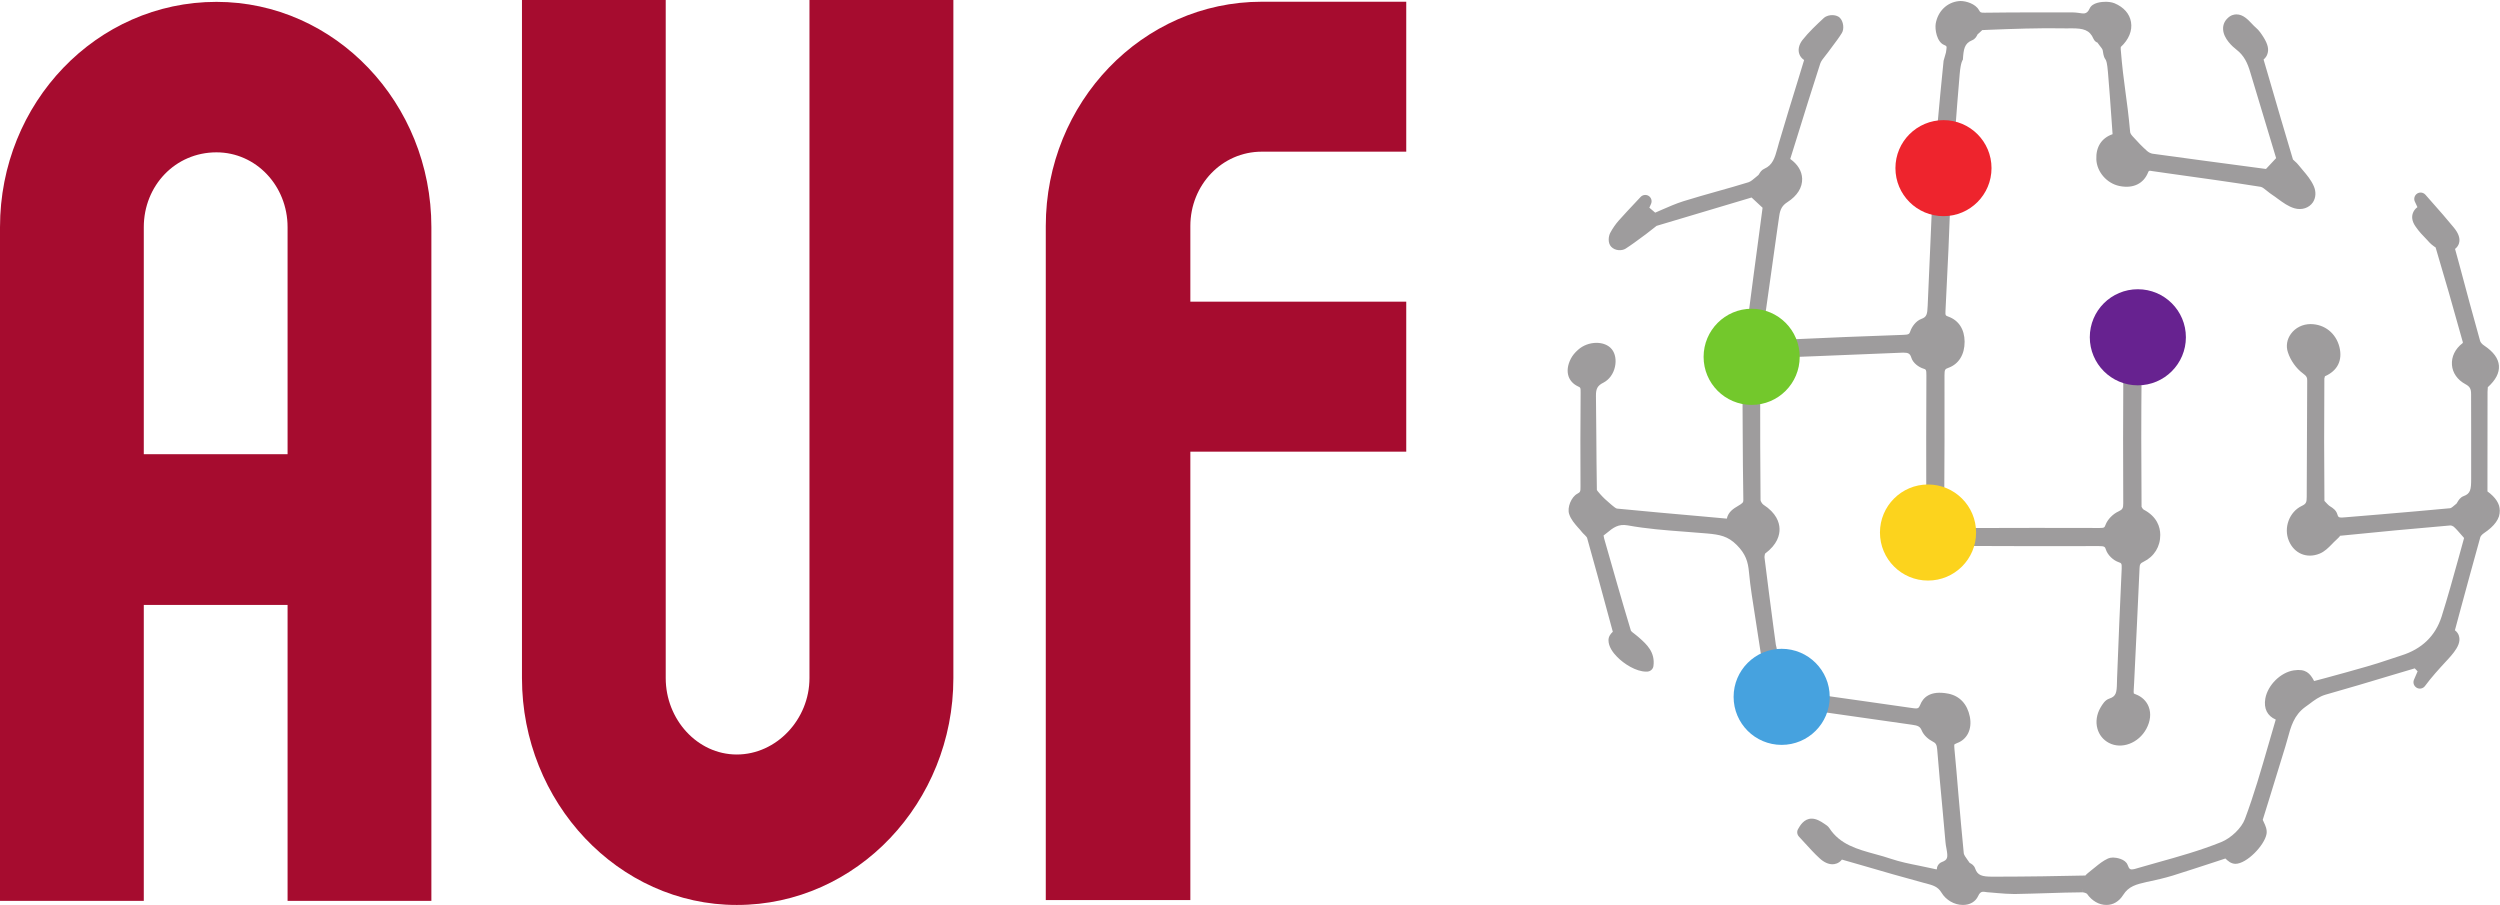 <svg width="221" height="80" viewBox="0 0 221 80" fill="none" xmlns="http://www.w3.org/2000/svg">
<g clip-path="url(#clip0_2132_393)">
<mask id="mask0_2132_393" style="mask-type:luminance" maskUnits="userSpaceOnUse" x="-18" y="-15" width="251" height="111">
<path d="M-17.606 95.864H232.339V-14.185H-17.606V95.864Z" fill="white"/>
</mask>
<g mask="url(#mask0_2132_393)">
<path d="M186.201 79.999C185.563 79.999 184.92 79.635 184.492 79.014C184.444 78.966 184.235 78.881 184.085 78.881V78.521L184.08 78.881C183.051 78.886 182.017 78.923 180.983 78.955C180.047 78.981 179.098 79.014 178.16 79.03H178.038C177.551 79.03 177.073 78.988 176.591 78.95C176.355 78.928 176.131 78.908 175.901 78.89L175.686 78.875C175.35 78.843 175.097 78.697 174.867 79.212C174.64 79.706 174.143 79.999 173.527 79.999C172.773 79.999 172.022 79.571 171.622 78.901C171.3 78.372 170.885 78.263 170.255 78.092L170.084 78.05C168.247 77.557 166.414 77.027 164.561 76.485L162.825 75.987C162.54 76.353 162.167 76.4 161.99 76.4C161.625 76.4 161.229 76.224 160.849 75.869C160.394 75.458 159.976 74.986 159.566 74.542C159.387 74.349 159.214 74.151 159.028 73.957C158.86 73.775 158.824 73.508 158.948 73.293C159.116 72.994 159.47 72.367 160.15 72.367C160.544 72.367 160.921 72.581 161.272 72.822C161.438 72.93 161.599 73.03 161.715 73.208C162.654 74.653 164.17 75.067 165.771 75.506C166.246 75.634 166.72 75.769 167.177 75.924C167.963 76.187 168.773 76.353 169.633 76.524C170.057 76.615 170.48 76.7 170.897 76.791C171.028 76.829 171.15 76.85 171.22 76.85C171.202 76.683 171.322 76.336 171.653 76.207C172.186 76.009 172.211 75.811 172.068 75.018C172.03 74.831 171.996 74.644 171.981 74.455C171.897 73.486 171.809 72.501 171.718 71.527C171.551 69.775 171.391 68.013 171.248 66.25C171.213 65.805 171.105 65.676 170.836 65.543C170.491 65.367 170.057 65.018 169.87 64.552C169.738 64.242 169.564 64.135 169.012 64.065C166.634 63.733 164.257 63.389 161.872 63.047L159.253 62.673C158.995 63.224 158.42 63.867 157.387 63.604C156.243 63.315 154.898 62.024 154.951 60.846C154.973 60.368 155.252 59.972 155.498 59.625C155.589 59.501 155.676 59.383 155.745 59.26C155.775 59.201 155.82 59.154 155.863 59.109L155.669 57.857C155.395 56.088 155.118 54.312 154.848 52.533C154.752 51.884 154.669 51.231 154.609 50.577C154.527 49.661 154.323 48.976 153.53 48.178C152.739 47.385 152.017 47.262 150.922 47.16C150.253 47.101 149.585 47.047 148.911 47C147.26 46.876 145.546 46.747 143.884 46.442C143.06 46.298 142.611 46.64 142.017 47.134C141.931 47.198 141.84 47.267 141.755 47.338L141.81 47.616C142.573 50.288 143.359 53.063 144.177 55.768C144.207 55.821 144.382 55.955 144.485 56.03C144.594 56.11 144.694 56.191 144.784 56.271L144.922 56.39C145.552 56.951 146.334 57.648 146.163 58.885C146.125 59.147 145.909 59.345 145.643 59.367C145.632 59.367 145.541 59.372 145.525 59.372C144.636 59.372 143.565 58.698 142.946 58.06C142.595 57.707 142.182 57.16 142.19 56.577C142.198 56.25 142.391 56.015 142.573 55.848L142.155 54.312C141.54 52.035 140.93 49.779 140.292 47.525C140.273 47.476 140.156 47.364 140.077 47.278C139.978 47.187 139.882 47.091 139.805 46.989C139.711 46.865 139.604 46.747 139.499 46.636C139.205 46.298 138.87 45.922 138.715 45.446C138.519 44.873 138.9 43.93 139.434 43.647C139.692 43.512 139.719 43.454 139.716 43.041C139.7 40.267 139.703 37.492 139.727 34.718C139.73 34.262 139.719 34.257 139.483 34.151C139.078 33.957 138.792 33.651 138.661 33.271C138.506 32.81 138.573 32.275 138.861 31.712C139.001 31.439 139.214 31.172 139.51 30.914C140.396 30.122 141.877 30.1 142.492 30.883C142.793 31.263 142.892 31.841 142.763 32.426C142.625 33.057 142.247 33.566 141.741 33.828C141.227 34.08 141.075 34.359 141.082 34.985C141.095 36.121 141.103 37.257 141.114 38.397C141.125 40.037 141.137 41.671 141.163 43.31C141.17 43.325 141.218 43.428 141.444 43.668C141.711 43.973 142.022 44.263 142.364 44.546L142.482 44.648C142.606 44.75 142.842 44.948 142.935 44.959C145.469 45.204 148.008 45.435 150.543 45.655L152.601 45.842C152.601 45.842 152.625 45.849 152.652 45.849C152.776 45.237 153.275 44.942 153.627 44.733C154.045 44.488 154.114 44.413 154.111 44.219C154.076 42.178 154.065 40.138 154.054 38.092C154.047 36.581 154.042 35.076 154.02 33.571C154.017 33.422 153.955 33.228 153.91 33.186C153.118 32.666 152.644 31.901 152.652 31.108C152.662 30.303 153.129 29.565 153.977 29.029C154.342 28.804 154.453 28.644 154.497 28.317C154.824 25.767 155.164 23.223 155.504 20.69L155.812 18.365L154.862 17.48C154.856 17.476 154.848 17.465 154.837 17.46L146.441 19.966L146.221 20.139C145.982 20.33 145.745 20.517 145.503 20.699L145.266 20.872C144.754 21.252 144.24 21.637 143.704 21.98C143.397 22.178 142.785 22.195 142.421 21.804C142.113 21.466 142.19 20.882 142.344 20.588C142.558 20.186 142.812 19.821 143.09 19.505C143.588 18.943 144.1 18.403 144.553 17.92L145.03 17.411C145.214 17.213 145.521 17.176 145.753 17.325C145.975 17.476 146.064 17.769 145.954 18.016L145.802 18.36L146.32 18.799C146.499 18.723 146.689 18.638 146.883 18.552C147.502 18.285 148.14 18 148.802 17.791C149.797 17.48 150.801 17.198 151.808 16.913C152.728 16.657 153.651 16.393 154.57 16.11C154.765 16.046 154.995 15.853 155.214 15.664L155.451 15.466C155.461 15.451 155.482 15.413 155.506 15.382C155.596 15.231 155.726 15.017 155.984 14.91C156.692 14.588 156.885 13.999 157.138 13.067C157.178 12.918 157.218 12.767 157.264 12.612C157.812 10.748 158.386 8.89 158.967 7.003L159.484 5.306C159.248 5.151 159.13 4.958 159.077 4.819C158.915 4.433 159.013 3.962 159.333 3.544C159.899 2.826 160.568 2.205 161.21 1.605C161.465 1.369 161.792 1.338 161.966 1.338C162.164 1.338 162.448 1.38 162.643 1.574C162.959 1.883 163.045 2.552 162.821 2.917C162.577 3.314 162.298 3.684 162.023 4.048C161.889 4.23 161.754 4.406 161.628 4.582C161.544 4.695 161.449 4.819 161.358 4.931C161.162 5.178 160.981 5.402 160.91 5.618C160.188 7.845 159.492 10.084 158.801 12.312L158.257 14.052C158.915 14.519 159.283 15.119 159.31 15.784C159.339 16.575 158.879 17.309 158.01 17.867C157.561 18.156 157.368 18.478 157.283 19.099L157.129 20.159C156.749 22.827 156.375 25.494 156.004 28.162C155.922 28.767 155.927 28.767 156.178 28.815C156.57 28.9 156.977 29.298 157.057 29.694C157.129 30.025 157.211 30.041 157.49 30.041C157.599 30.041 157.71 30.036 157.828 30.025L158.056 30.014C161.446 29.854 164.844 29.72 168.241 29.602C168.747 29.587 168.788 29.522 168.868 29.291C169.004 28.884 169.369 28.371 169.845 28.193C170.308 28.028 170.379 27.808 170.407 27.021C170.472 25.365 170.544 23.705 170.624 22.044C170.706 20.25 170.786 18.451 170.855 16.662C170.855 16.602 170.813 16.48 170.775 16.41C170.035 16.153 169.521 15.499 169.425 14.685C169.309 13.721 169.798 12.767 170.673 12.264C171.114 12.012 171.201 11.782 171.26 11.16C171.428 9.232 171.622 7.305 171.813 5.376L172.022 4.642C172.082 4.133 172.172 4.101 171.859 3.973C171.213 3.71 171.031 2.59 171.117 2.087C171.307 1 172.101 0.218 173.139 0.1C173.161 0.1 173.292 0.089 173.314 0.089C173.801 0.089 174.629 0.336 174.932 0.882C175.065 1.118 175.108 1.123 175.419 1.123H175.53C177.015 1.101 178.498 1.096 179.976 1.096H183.222C183.393 1.096 183.565 1.118 183.737 1.139C184.122 1.176 184.46 1.347 184.727 0.747C184.969 0.218 185.799 0.158 186.143 0.158C186.356 0.158 186.661 0.185 186.919 0.287C187.737 0.629 188.257 1.214 188.38 1.943C188.515 2.703 188.182 3.506 187.475 4.155C187.486 4.155 187.466 4.257 187.47 4.331C187.733 7.561 188.011 8.455 188.306 11.68C188.311 11.74 188.37 11.884 188.52 12.045C188.975 12.558 189.393 12.982 189.8 13.345C189.94 13.47 190.138 13.565 190.282 13.587C193.106 13.979 195.938 14.352 198.75 14.728L200.313 14.937L201.209 13.979L200.609 11.985C200.062 10.175 199.495 8.29 198.928 6.405C198.686 5.574 198.381 4.915 197.706 4.391C197.368 4.133 196.565 3.421 196.523 2.601C196.501 2.232 196.629 1.894 196.903 1.627C197.196 1.327 197.503 1.272 197.706 1.272C198.285 1.272 198.708 1.717 199.077 2.109C199.195 2.232 199.308 2.354 199.415 2.441C199.709 2.688 199.913 3.008 200.095 3.292C200.48 3.908 200.582 4.364 200.438 4.771C200.395 4.92 200.293 5.098 200.1 5.264L200.566 6.854C201.273 9.291 201.976 11.696 202.698 14.101C202.709 14.117 202.805 14.203 202.865 14.257C202.976 14.352 203.094 14.466 203.181 14.579C203.303 14.728 203.427 14.877 203.554 15.028C203.919 15.457 204.294 15.902 204.535 16.447C204.755 16.946 204.728 17.465 204.466 17.878C204.128 18.381 203.485 18.601 202.832 18.413C202.28 18.252 201.82 17.909 201.369 17.582C201.204 17.46 201.038 17.331 200.866 17.224C200.722 17.127 200.566 17.011 200.422 16.891C200.224 16.731 200.004 16.544 199.853 16.517C197.16 16.088 194.411 15.708 191.761 15.339L190.256 15.124C190.169 15.113 190.073 15.081 189.998 15.103C189.967 15.103 189.934 15.13 189.902 15.215C189.505 16.238 188.568 16.693 187.357 16.442C186.243 16.212 185.365 15.199 185.316 14.096C185.269 12.987 185.778 12.2 186.752 11.862L186.661 10.582C186.565 9.188 186.463 7.797 186.345 6.409C186.201 4.691 186.056 5.691 185.88 4.449C185.869 4.353 185.719 4.16 185.607 4.026C185.536 3.93 185.467 3.844 185.403 3.753C185.338 3.753 185.162 3.646 185.065 3.432C184.727 2.639 184.155 2.505 183.147 2.505L182.58 2.51L182.419 2.505C180.185 2.468 177.904 2.552 175.702 2.639L175.23 2.661C175.215 2.677 175.07 2.805 174.985 2.89L174.819 3.035C174.728 3.228 174.605 3.453 174.333 3.559C173.648 3.844 173.581 4.342 173.519 5.273C173.519 5.273 173.323 5.456 173.234 6.576C173.094 8.247 172.954 9.935 172.835 11.611C172.831 11.696 172.912 11.905 172.979 11.958C173.761 12.445 174.226 13.223 174.215 14.052C174.208 14.857 173.758 15.579 172.979 16.046C172.564 16.286 172.462 16.484 172.443 17.042C172.333 20.239 172.178 23.656 171.98 27.508C171.958 27.888 172 27.904 172.239 27.991C173.152 28.322 173.662 29.109 173.672 30.203C173.675 31.348 173.15 32.19 172.227 32.521C171.942 32.619 171.893 32.677 171.893 33.186C171.9 36.988 171.9 40.791 171.87 44.589C171.867 45.017 171.931 45.088 172.201 45.2C172.622 45.366 173.142 45.773 173.307 46.282C173.424 46.624 173.527 46.678 174.124 46.678C178.064 46.662 181.804 46.662 185.601 46.673C186.012 46.673 186.041 46.636 186.125 46.405C186.308 45.918 186.774 45.435 187.293 45.2C187.626 45.044 187.7 44.922 187.695 44.497C187.674 40.7 187.679 36.892 187.7 33.099C187.7 32.768 187.657 32.704 187.368 32.581C186.303 32.126 185.612 30.743 185.906 29.618C186.185 28.498 187.121 27.744 188.231 27.733C189.549 27.733 190.523 28.493 190.865 29.763C191.172 30.903 190.711 31.917 189.569 32.619C189.458 32.688 189.329 32.886 189.318 32.955C189.28 36.743 189.28 40.733 189.313 44.797C189.322 44.851 189.431 45.006 189.489 45.044C190.694 45.671 190.963 46.602 190.967 47.278C190.978 48.312 190.432 49.201 189.494 49.657C189.211 49.79 189.147 49.886 189.136 50.23C188.991 53.583 188.82 56.935 188.66 60.288L188.622 60.963C188.617 61.044 188.606 61.248 188.627 61.295C188.627 61.295 188.664 61.339 188.804 61.381C189.344 61.584 189.751 61.977 189.945 62.479C190.176 63.075 190.095 63.764 189.736 64.429C189.051 65.698 187.55 66.266 186.426 65.672C185.927 65.409 185.563 64.965 185.412 64.413C185.241 63.813 185.345 63.138 185.681 62.559C185.863 62.255 186.072 61.886 186.463 61.757C187.068 61.557 187.121 61.23 187.139 60.352L187.148 59.994C187.272 56.759 187.406 53.518 187.557 50.283C187.577 49.795 187.524 49.779 187.293 49.699C186.801 49.532 186.319 49.061 186.168 48.601C186.083 48.334 186.045 48.274 185.536 48.274C181.61 48.29 177.791 48.279 173.93 48.263C173.501 48.263 173.49 48.29 173.41 48.51C173.036 49.566 172.071 50.095 170.86 49.924C169.708 49.764 168.926 49.052 168.67 47.916C168.392 46.7 168.841 45.671 169.851 45.237C170.247 45.066 170.285 44.926 170.282 44.299C170.271 40.593 170.274 36.881 170.293 33.175C170.296 32.666 170.247 32.65 170.027 32.586C169.612 32.457 169.114 32.093 168.971 31.643C168.852 31.263 168.715 31.172 168.236 31.172C168.115 31.172 167.994 31.183 167.867 31.188C165.298 31.301 162.814 31.392 160.329 31.494L157.504 31.601C157.185 31.75 155.833 33.144 155.6 33.571V34.6C155.6 37.803 155.6 41.011 155.632 44.219C155.638 44.306 155.767 44.53 155.874 44.606C157.033 45.355 157.292 46.175 157.311 46.738C157.33 47.294 157.121 48.13 156.029 48.943C156.023 48.97 155.97 49.17 155.984 49.297C156.243 51.408 156.519 53.518 156.797 55.619L156.984 56.989C157.041 57.213 157.09 57.385 157.065 57.584C156.931 58.736 157.599 59.458 158.375 60.294C158.642 60.588 158.907 60.867 159.138 61.177C159.176 61.188 159.435 61.226 159.537 61.241C161.418 61.51 163.292 61.777 165.173 62.039L169.053 62.593C169.163 62.608 169.264 62.624 169.358 62.624C169.518 62.624 169.617 62.624 169.749 62.302C169.982 61.703 170.593 61.001 172.22 61.317C173.234 61.515 173.911 62.239 174.134 63.358C174.351 64.451 173.903 65.367 172.995 65.692C172.805 65.763 172.767 65.816 172.767 65.816C172.745 65.87 172.764 66.116 172.773 66.223C172.899 67.546 173.014 68.864 173.12 70.182C173.273 71.932 173.424 73.684 173.598 75.436C173.614 75.576 173.785 75.811 173.93 76.015C173.996 76.1 174.058 76.187 174.116 76.278C174.286 76.363 174.505 76.491 174.599 76.765C174.812 77.385 175.194 77.498 176.153 77.498H176.303C179.318 77.494 181.942 77.45 184.358 77.396C184.342 77.385 184.46 77.278 184.536 77.209C184.625 77.129 184.712 77.058 184.803 76.989C184.942 76.887 185.076 76.774 185.21 76.663C185.558 76.378 185.916 76.089 186.35 75.891C186.479 75.838 186.623 75.806 186.795 75.806C187.063 75.806 187.893 75.929 188.086 76.469C188.22 76.856 188.348 76.856 188.444 76.856C188.606 76.856 188.831 76.787 189.04 76.722L190.636 76.267C192.543 75.736 194.513 75.184 196.356 74.44C197.234 74.086 198.156 73.192 198.445 72.415C199.248 70.283 199.891 68.033 200.518 65.87C200.738 65.114 200.953 64.358 201.176 63.609C200.427 63.288 200.1 62.629 200.255 61.746C200.475 60.55 201.611 59.436 202.774 59.26C203.828 59.1 204.208 59.516 204.568 60.203L205.586 59.934C206.795 59.603 208.007 59.276 209.216 58.923C209.876 58.736 210.528 58.527 211.177 58.307C211.546 58.184 211.915 58.06 212.28 57.942C214.096 57.375 215.285 56.217 215.832 54.525C216.379 52.795 216.871 51.011 217.348 49.292C217.504 48.714 217.664 48.136 217.824 47.562C217.819 47.556 217.819 47.551 217.813 47.545C217.713 47.438 217.615 47.327 217.524 47.214C217.32 46.984 217.128 46.753 216.904 46.555C216.833 46.502 216.699 46.449 216.614 46.449C213.351 46.731 210.095 47.031 206.844 47.364C206.882 47.369 206.791 47.465 206.731 47.525C206.651 47.605 206.576 47.685 206.5 47.749C206.378 47.856 206.26 47.979 206.142 48.103C205.837 48.414 205.499 48.761 205.05 48.943C203.914 49.405 202.805 48.923 202.34 47.819C201.847 46.662 202.376 45.237 203.49 44.717C203.861 44.541 203.914 44.401 203.914 43.925C203.919 40.878 203.941 37.835 203.952 34.787L203.957 33.646C203.961 33.4 203.919 33.25 203.572 33.004C202.987 32.575 202.478 31.857 202.249 31.139C202.065 30.587 202.167 29.994 202.516 29.516C202.907 28.969 203.561 28.649 204.257 28.649C205.499 28.66 206.495 29.452 206.806 30.679C207.096 31.857 206.64 32.773 205.515 33.266C205.537 33.271 205.479 33.4 205.473 33.459C205.446 37.326 205.451 40.871 205.479 44.279C205.495 44.306 205.65 44.466 205.741 44.557C205.842 44.67 205.933 44.728 206.008 44.777C206.222 44.91 206.506 45.097 206.613 45.442C206.689 45.72 206.758 45.751 207.026 45.751C207.138 45.751 207.267 45.74 207.389 45.724L210.47 45.468C212.516 45.291 214.563 45.12 216.603 44.926C216.695 44.915 216.908 44.728 217.026 44.626L217.16 44.515C217.171 44.497 217.208 44.434 217.235 44.391C217.337 44.219 217.491 43.963 217.786 43.855C218.393 43.641 218.451 43.266 218.451 42.334V38.07L218.445 34.858C218.451 34.369 218.333 34.171 217.937 33.957C217.241 33.582 216.806 32.966 216.753 32.264C216.695 31.536 217.037 30.834 217.691 30.336C217.691 30.336 217.717 30.303 217.722 30.276C216.866 27.175 216.068 24.423 215.306 21.868C215.296 21.879 215.205 21.804 215.135 21.755C215.012 21.659 214.883 21.568 214.787 21.461L214.525 21.177C214.182 20.823 213.829 20.459 213.54 20.03C213.175 19.516 213.202 19.105 213.298 18.841C213.358 18.681 213.465 18.483 213.7 18.311L213.469 17.813C213.358 17.562 213.443 17.267 213.678 17.111C213.909 16.962 214.22 17.004 214.407 17.213L215.039 17.931C215.634 18.601 216.281 19.339 216.908 20.105C217.353 20.641 217.504 21.108 217.369 21.53C217.32 21.675 217.224 21.851 217.026 22.006L217.391 23.336C218.002 25.628 218.611 27.893 219.243 30.143C219.271 30.25 219.42 30.438 219.614 30.556C220.427 31.103 220.856 31.686 220.905 32.328C220.947 32.971 220.625 33.593 219.914 34.235C219.94 34.22 219.903 34.322 219.898 34.642C219.892 37.016 219.892 39.384 219.892 41.772V43.443C220.614 43.963 220.979 44.535 220.99 45.142C220.99 45.849 220.529 46.496 219.576 47.134C219.416 47.24 219.282 47.401 219.26 47.487C218.638 49.704 218.039 51.933 217.428 54.176L217.015 55.715C217.213 55.864 217.315 56.041 217.364 56.191C217.546 56.726 217.229 57.251 216.93 57.653C216.768 57.873 216.581 58.082 216.405 58.275L216.27 58.42C215.623 59.12 214.952 59.854 214.365 60.648C214.198 60.872 213.882 60.943 213.636 60.797C213.389 60.652 213.282 60.352 213.395 60.09L213.716 59.345L213.465 59.083L211.499 59.667C209.528 60.261 207.551 60.852 205.564 61.413C205.022 61.575 204.599 61.886 204.117 62.255L203.785 62.495C202.789 63.224 202.516 64.209 202.211 65.345C202.147 65.559 202.087 65.774 202.023 65.999C201.536 67.61 201.038 69.213 200.555 70.771L200.026 72.474C200.051 72.543 200.084 72.603 200.115 72.668C200.266 72.983 200.427 73.337 200.362 73.722C200.181 74.729 198.61 76.363 197.605 76.363C197.203 76.347 196.956 76.111 196.742 75.907C196.742 75.907 196.731 75.902 196.725 75.891L195.687 76.234C194.502 76.62 193.281 77.022 192.05 77.407C191.343 77.621 190.62 77.787 189.918 77.938L189.784 77.963C188.857 78.179 188.182 78.328 187.684 79.121C187.33 79.684 186.806 79.999 186.201 79.999Z" fill="#9E9C9D"/>
<path d="M157.496 65.848C155.151 65.848 153.251 63.952 153.251 61.6C153.251 59.26 155.151 57.354 157.496 57.354C159.842 57.354 161.746 59.26 161.746 61.6C161.746 63.952 159.842 65.848 157.496 65.848Z" fill="#46A2DF"/>
<path d="M170.434 51.322C168.089 51.322 166.188 49.421 166.188 47.074C166.188 44.733 168.089 42.828 170.434 42.828C172.786 42.828 174.687 44.733 174.687 47.074C174.687 49.421 172.786 51.322 170.434 51.322Z" fill="#FCD31D"/>
<path d="M154.848 35.794C152.499 35.794 150.598 33.893 150.598 31.546C150.598 29.201 152.499 27.293 154.848 27.293C157.196 27.293 159.093 29.201 159.093 31.546C159.093 33.893 157.196 35.794 154.848 35.794Z" fill="#73C82C"/>
<path d="M188.986 34.064C186.634 34.064 184.738 32.157 184.738 29.811C184.738 27.466 186.634 25.569 188.986 25.569C191.332 25.569 193.233 27.466 193.233 29.811C193.233 32.157 191.332 34.064 188.986 34.064Z" fill="#672290"/>
<path d="M171.809 19.109C169.46 19.109 167.556 17.208 167.556 14.861C167.556 12.516 169.46 10.62 171.809 10.62C174.151 10.62 176.05 12.516 176.05 14.861C176.05 17.208 174.151 19.109 171.809 19.109Z" fill="#EE242D"/>
<path d="M38.134 79.639V20.083C38.134 9.092 29.611 0.165 19.137 0.165C8.529 0.165 0 9.092 0 20.083V79.639H12.711V53.477H25.422V79.639H38.134ZM12.711 40.151V20.083C12.711 16.413 15.49 13.467 19.137 13.467C22.624 13.467 25.422 16.413 25.422 20.083V40.151H12.711Z" fill="#A60C2F"/>
<path d="M46.142 1.82446e-06V59.946C46.142 70.921 54.656 80 65.132 80C75.758 80 84.278 70.921 84.278 59.946V1.82446e-06H71.557V59.946C71.557 63.6 68.633 66.698 65.132 66.698C61.644 66.698 58.85 63.6 58.85 59.946V1.82446e-06H46.142Z" fill="#A60C2F"/>
<path d="M92.447 79.567V19.982C92.447 9.048 100.998 0.153 111.538 0.153H124.312V13.408H111.538C108.031 13.408 105.227 16.336 105.227 19.982V26.67H124.312V39.93H105.227V79.567H92.447Z" fill="#A60C2F"/>
</g>
</g>
<defs>
<clipPath id="clip0_2132_393">
<rect width="220.99" height="80" fill="white"/>
</clipPath>
</defs>
</svg>

